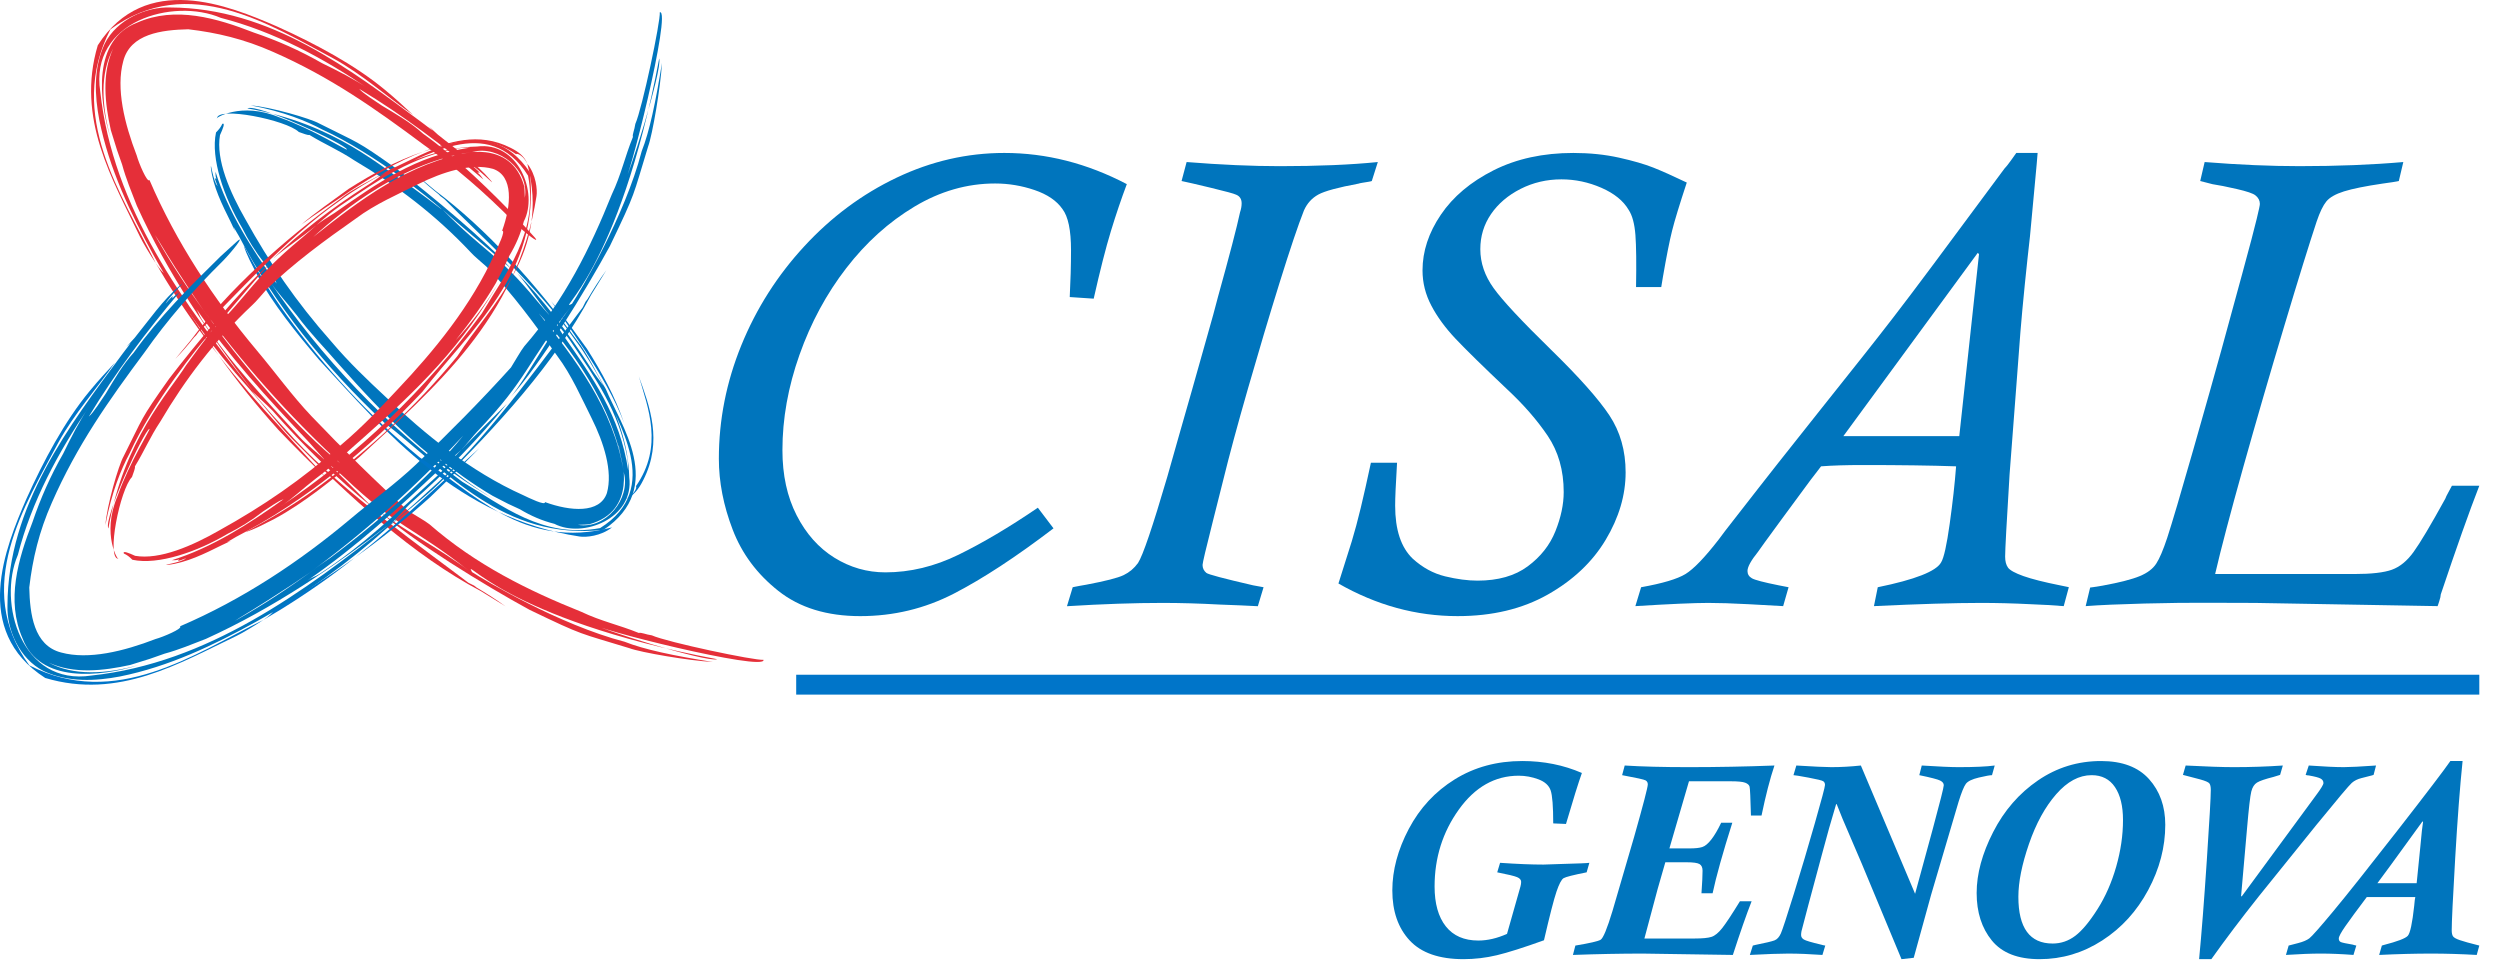 <?xml version="1.0" encoding="UTF-8" standalone="no"?><!DOCTYPE svg PUBLIC "-//W3C//DTD SVG 1.1//EN" "http://www.w3.org/Graphics/SVG/1.1/DTD/svg11.dtd"><svg width="100%" height="100%" viewBox="0 0 464 179" version="1.1" xmlns="http://www.w3.org/2000/svg" xmlns:xlink="http://www.w3.org/1999/xlink" xml:space="preserve" xmlns:serif="http://www.serif.com/" style="fill-rule:evenodd;clip-rule:evenodd;stroke-linejoin:round;stroke-miterlimit:2;"><g id="loghi"><path d="M192.625,94.232l2.904,3.831c-6.936,5.293 -13.102,9.331 -18.495,12.115c-5.404,2.781 -11.192,4.176 -17.375,4.176c-6.186,0 -11.251,-1.562 -15.189,-4.675c-3.945,-3.114 -6.772,-6.905 -8.485,-11.379c-1.716,-4.469 -2.566,-8.855 -2.566,-13.155c0,-7.21 1.389,-14.225 4.165,-21.045c2.774,-6.818 6.672,-12.951 11.694,-18.39c5.018,-5.441 10.736,-9.687 17.153,-12.742c6.417,-3.054 13.075,-4.58 19.971,-4.58c7.795,0 15.37,1.927 22.734,5.788c-1.024,2.721 -2.011,5.634 -2.957,8.733c-0.944,3.098 -2.008,7.273 -3.189,12.523l-4.447,-0.298c0.154,-2.998 0.238,-5.898 0.238,-8.703c0,-3.71 -0.532,-6.256 -1.596,-7.637c-1.067,-1.54 -2.797,-2.714 -5.182,-3.524c-2.386,-0.809 -4.828,-1.214 -7.308,-1.214c-5.209,0 -10.2,1.436 -14.978,4.296c-4.771,2.86 -8.994,6.671 -12.66,11.426c-3.671,4.757 -6.561,10.113 -8.673,16.076c-2.111,5.955 -3.165,11.857 -3.165,17.698c0,4.621 0.877,8.65 2.634,12.082c1.752,3.433 4.088,6.056 7.009,7.876c2.921,1.813 6.079,2.72 9.471,2.72c4.578,0 9.107,-1.087 13.584,-3.279c4.48,-2.188 9.385,-5.095 14.708,-8.719" style="fill:#0075bd;fill-rule:nonzero;"/><path d="M255.725,30.075l-1.12,3.523c-0.08,0.04 -0.298,0.09 -0.65,0.147c-0.354,0.063 -0.722,0.121 -1.097,0.178c-0.374,0.059 -0.599,0.11 -0.676,0.15c-3.827,0.709 -6.327,1.389 -7.511,2.041c-1.177,0.652 -2.071,1.626 -2.653,2.931c-1.064,2.679 -2.57,7.15 -4.52,13.399c-1.947,6.257 -3.901,12.808 -5.869,19.65c-1.967,6.842 -3.499,12.513 -4.6,17.016c-0.04,0.194 -0.689,2.778 -1.95,7.745c-1.259,4.973 -1.884,7.639 -1.884,7.993c0,0.596 0.231,1.088 0.706,1.48c0.311,0.277 3.202,1.043 8.672,2.308l1.944,0.355l-1.061,3.522c-1.887,-0.103 -4.226,-0.204 -7.023,-0.304c-3.851,-0.207 -7.394,-0.308 -10.619,-0.308c-5.236,0 -11.161,0.201 -17.786,0.612l1.068,-3.522c0.036,0 0.177,-0.03 0.411,-0.087c0.234,-0.058 0.552,-0.121 0.944,-0.182c0.391,-0.056 0.789,-0.123 1.187,-0.207c3.544,-0.669 5.852,-1.257 6.916,-1.776c1.061,-0.509 1.947,-1.258 2.663,-2.245c0.9,-1.378 2.71,-6.708 5.427,-15.98c0.117,-0.467 0.836,-2.997 2.148,-7.574c1.321,-4.574 2.135,-7.434 2.453,-8.582c0.822,-2.961 1.722,-6.119 2.679,-9.495c0.967,-3.372 1.687,-5.989 2.155,-7.843c2.128,-7.654 3.486,-12.86 4.075,-15.624c0.197,-0.589 0.295,-1.144 0.295,-1.656c0,-0.786 -0.339,-1.318 -1.004,-1.596c-0.392,-0.198 -1.938,-0.622 -4.631,-1.271c-2.7,-0.652 -4.54,-1.077 -5.514,-1.275l0.937,-3.523c6.374,0.509 12.135,0.766 17.291,0.766c7.086,0 13.155,-0.257 18.197,-0.766" style="fill:#0075bd;fill-rule:nonzero;"/><path d="M254.441,85.881l4.852,0c-0.118,2.048 -0.211,3.717 -0.269,4.998c-0.057,1.278 -0.083,2.275 -0.083,2.981c0,4.46 1.08,7.736 3.255,9.824c1.82,1.656 3.821,2.75 6.016,3.285c2.191,0.529 4.199,0.797 6.012,0.797c3.831,0 6.943,-0.887 9.335,-2.663c2.389,-1.774 4.098,-3.942 5.122,-6.505c1.031,-2.566 1.542,-4.988 1.542,-7.277c0,-4.025 -0.993,-7.501 -2.97,-10.438c-1.992,-2.941 -4.491,-5.806 -7.508,-8.612c-4.491,-4.253 -7.693,-7.391 -9.606,-9.415c-1.911,-2.031 -3.409,-4.079 -4.49,-6.15c-1.087,-2.061 -1.629,-4.239 -1.629,-6.524c0,-3.543 1.137,-6.989 3.405,-10.335c2.266,-3.349 5.531,-6.092 9.787,-8.24c4.266,-2.145 9.191,-3.219 14.794,-3.219c3.036,0 5.866,0.291 8.489,0.873c2.62,0.586 4.741,1.201 6.36,1.844c1.619,0.642 3.687,1.569 6.21,2.777c-1.339,4.064 -2.249,7.043 -2.724,8.936c-0.475,1.89 -1.044,4.764 -1.712,8.632l-0.302,1.833l-4.677,0c0.077,-4.379 0.04,-7.597 -0.117,-9.672c-0.16,-2.068 -0.575,-3.617 -1.245,-4.64c-0.987,-1.696 -2.676,-3.066 -5.062,-4.112c-2.392,-1.044 -4.868,-1.57 -7.434,-1.57c-2.723,0 -5.253,0.596 -7.585,1.777c-2.326,1.184 -4.156,2.744 -5.477,4.674c-1.321,1.937 -1.984,4.105 -1.984,6.507c0,2.527 0.82,4.936 2.463,7.221c1.635,2.288 5.185,6.092 10.639,11.419c5.212,5.089 8.829,9.153 10.847,12.191c2.017,3.038 3.021,6.568 3.021,10.593c0,4.219 -1.231,8.391 -3.697,12.513c-2.466,4.122 -6.056,7.514 -10.766,10.177c-4.714,2.661 -10.289,3.993 -16.719,3.993c-7.692,0 -15.066,-2.022 -22.119,-6.053c1.101,-3.437 1.93,-6.056 2.486,-7.873c0.549,-1.81 1.098,-3.86 1.652,-6.15c0.549,-2.288 1.182,-5.084 1.888,-8.397" style="fill:#0075bd;fill-rule:nonzero;"/><path d="M342.126,80.95l21.516,0l3.663,-33.785l-0.234,-0.235l-24.946,34.02Zm41.849,28.041l-0.947,3.506c-2.051,-0.164 -4.095,-0.277 -6.143,-0.355c-3.236,-0.164 -6.307,-0.241 -9.224,-0.241c-4.889,0 -11.506,0.198 -19.857,0.596l0.71,-3.506c6.931,-1.419 10.853,-2.958 11.759,-4.617c0.512,-0.833 1.044,-3.216 1.593,-7.163c0.552,-3.952 0.95,-7.505 1.185,-10.66c-4.651,-0.161 -10.419,-0.241 -17.315,-0.241c-3.075,0 -5.657,0.08 -7.745,0.241c-0.471,0.632 -0.823,1.081 -1.041,1.358c-0.214,0.277 -0.518,0.673 -0.913,1.185c-0.826,1.104 -2.633,3.559 -5.41,7.34c-2.777,3.794 -4.226,5.785 -4.343,5.989c-1.302,1.616 -1.95,2.8 -1.95,3.553c0,0.589 0.277,1.04 0.829,1.359c0.553,0.314 2.205,0.746 4.966,1.301c1.184,0.241 1.789,0.355 1.83,0.355l-1.004,3.506c-1.262,-0.083 -3.39,-0.204 -6.388,-0.355c-3.074,-0.164 -5.573,-0.241 -7.501,-0.241c-2.602,0 -7.116,0.198 -13.54,0.596l1.065,-3.506c3.981,-0.71 6.727,-1.529 8.247,-2.456c1.516,-0.93 3.576,-3.071 6.176,-6.428c0.471,-0.672 1.508,-2.02 3.105,-4.054c1.592,-2.031 3.034,-3.874 4.313,-5.534c1.278,-1.656 2.468,-3.172 3.576,-4.557l7.862,-9.916c3.701,-4.645 6.414,-8.057 8.127,-10.222c1.717,-2.165 3.507,-4.453 5.377,-6.876c1.873,-2.422 4.416,-5.788 7.628,-10.101c3.209,-4.305 7.559,-10.164 13.035,-17.568c0.275,-0.27 0.666,-0.766 1.178,-1.475c0.515,-0.709 0.849,-1.181 1.007,-1.416l3.962,0c-0.041,0.633 -0.225,2.727 -0.563,6.288c-0.335,3.562 -0.622,6.624 -0.856,9.183c-0.278,2.403 -0.592,5.354 -0.951,8.86c-0.351,3.5 -0.628,6.484 -0.826,8.946c-0.194,2.459 -0.442,5.698 -0.736,9.717c-0.298,4.011 -0.72,9.561 -1.272,16.644c-0.548,8.927 -0.826,14.016 -0.826,15.28c0,0.867 0.178,1.546 0.533,2.044c0.35,0.489 1.311,1.018 2.867,1.573c1.558,0.548 3.81,1.121 6.768,1.713c1.181,0.241 1.733,0.355 1.653,0.355" style="fill:#0075bd;fill-rule:nonzero;"/><path d="M408.361,33.598l0.82,-3.523c6.361,0.508 12.229,0.763 17.612,0.763c7.006,0 13.426,-0.255 19.261,-0.763l-0.833,3.523c-0.511,0.12 -1.515,0.277 -3.014,0.476c-3.196,0.471 -5.577,0.953 -7.157,1.445c-1.572,0.495 -2.663,1.117 -3.279,1.866c-0.612,0.746 -1.211,1.994 -1.8,3.728c-1.375,4.141 -3.388,10.629 -6.032,19.465c-2.653,8.83 -5.173,17.515 -7.568,26.053c-2.392,8.542 -4.145,15.176 -5.242,19.907l25.862,0c3.151,0 5.464,-0.267 6.942,-0.795c1.479,-0.533 2.818,-1.627 4.019,-3.287c1.207,-1.656 3.168,-4.948 5.885,-9.882c0.113,-0.315 0.304,-0.697 0.555,-1.148c0.261,-0.456 0.491,-0.88 0.683,-1.271l5.085,0c-1.854,4.757 -4.236,11.478 -7.156,20.177c0,0.268 -0.094,0.709 -0.295,1.312c-0.191,0.605 -0.294,0.89 -0.294,0.853c-0.117,0 -6.856,-0.124 -20.212,-0.355l-13.601,-0.24c-3.101,0 -6.152,-0.011 -9.153,-0.028c-3.005,-0.022 -6.813,0.028 -11.419,0.141c-4.607,0.121 -8.244,0.278 -10.928,0.482l0.83,-3.45c0.12,0 0.887,-0.113 2.302,-0.35c3.189,-0.586 5.497,-1.182 6.916,-1.774c1.418,-0.589 2.432,-1.361 3.044,-2.308c0.616,-0.944 1.295,-2.539 2.041,-4.788c0.9,-2.76 2.51,-8.201 4.828,-16.321c2.316,-8.123 4.066,-14.319 5.243,-18.598c1.178,-4.273 2.466,-8.977 3.854,-14.103c1.399,-5.122 2.289,-8.515 2.683,-10.171c0.392,-1.616 0.589,-2.543 0.589,-2.78c0,-0.629 -0.274,-1.161 -0.826,-1.596c-0.435,-0.358 -1.593,-0.75 -3.473,-1.181c-1.883,-0.432 -3.379,-0.729 -4.48,-0.89" style="fill:#0075bd;fill-rule:nonzero;"/><path d="M28.097,42.424c2.652,4.819 5.564,9.411 8.683,13.771c8.269,12.011 18.98,23.901 26.362,29.784c-9.377,-8.702 -18.311,-18.628 -26.362,-29.784c7.804,10.509 1.626,3.278 -7.482,-11.756c-0.226,-0.337 -0.714,-1.057 -1.201,-2.015m-2.702,-4.246c-0.984,-2.546 -2.009,-4.977 -2.734,-7.649l-0.958,-2.727l-1.133,-3.649c-1.096,-4.977 -1.722,-10.457 0.434,-15.133c-2.453,4.555 -2.19,10.547 -0.436,16.787c-2.298,-7.354 -3.386,-18.458 4.892,-21.606c7.065,-3.119 14.79,-0.833 21.648,1.842c4.334,1.467 8.561,3.325 12.702,5.702c3.012,1.456 5.93,2.944 8.632,4.753c-8.442,-5.713 -17.543,-10.634 -27.45,-13.18c-8.889,-3.808 -24.402,0.639 -22.385,13.682c2.32,21.527 15.439,39.32 28.53,55.846c-8.425,-10.941 -15.995,-22.023 -21.742,-34.668m70.027,3.065c-5.521,-5.586 -10.872,-10.212 -16.796,-14.382c-8.971,-6.682 -17.314,-12.581 -27.983,-17.251c-5.319,-2.358 -10.376,-3.556 -15.699,-4.179c-4.921,0.119 -10.759,0.821 -12.068,5.918c-1.385,5.073 0.23,11.614 2.507,17.526c0.357,1.337 1.958,5.148 2.36,4.535c4.963,11.576 11.949,22.125 19.906,31.609c3.36,3.98 6.552,8.42 10.156,12.216c5.889,6.158 11.796,12.019 17.974,17.6c0.98,0.631 3.181,1.858 3.926,2.467c8.638,7.527 18.284,12.274 28.156,16.235c3.793,1.801 7.006,2.431 10.702,3.938c0.434,-0.151 1.295,0.291 2.422,0.444c2.83,1.27 19.139,4.714 20.719,4.538c0.596,2.301 -32.574,-5.977 -31.837,-6.759c0.558,0.777 21.167,7.297 23.257,6.655c-39.883,-7.535 -47.285,-19.465 -45.518,-16.184c2.235,1.479 16.198,9.787 28.325,12.938c3.59,1.43 9.04,2.583 16.38,3.753c-4.411,-0.221 -13.479,-1.793 -15.501,-2.561c-9.538,-2.935 -8.224,-2.164 -18.516,-7.116c-8.209,-4.462 -21.996,-12.932 -27.965,-18.379c3.198,2.722 11.884,7.376 16.663,11.104c-10.391,-8.215 -13.037,-7.745 -23.147,-17.371c-0.941,-0.889 -2.162,-1.79 -3.332,-2.906c-1.028,-1.153 -1.994,-2.241 -3.215,-3.609c-7.816,-8.286 -14.62,-15.683 -21.042,-24.941c0.583,0.771 0.691,1.448 1.237,2.273c5.343,8.147 11.162,14.079 18.037,21.662c1.312,1.473 3.538,3.122 4.983,4.615c3.048,2.918 5.703,5.606 8.513,8.416c-6.201,-4.946 -12.861,-11.441 -18.445,-17.83c-1.229,-1.258 -2.844,-2.683 -3.847,-3.637c2.473,3.065 5.19,5.923 7.847,8.864c9.484,10.181 24.408,20.654 32.348,26.708c0.269,0.133 0.536,0.269 1.068,0.535l0.468,0.36c1.679,0.994 3.651,2.232 5.365,3.49l-4.587,-2.83c-12.475,-6.575 -24.543,-17.589 -35.124,-28.356c-2.356,-2.4 -5.764,-6.824 -7.982,-9.343c-6.618,-7.346 -12.737,-15.756 -17.57,-24.522c-4.354,-7.885 -8.305,-16.132 -10.138,-25.225c-0.847,-4.487 -1.153,-9.508 0.997,-14.145c2.295,-4.575 7.799,-6.88 12.161,-6.733c18.53,0.06 33.36,11.436 46.824,21.425l1.898,1.441l-0.7,-0.773l1.663,1.512c3.413,2.771 7.017,5.21 9.824,8.51c1.119,1.38 -2.232,-2.164 -3.478,-2.756c0.759,0.595 1.43,1.306 1.43,1.306c0,0 -0.223,-0.022 -0.448,-0.048c0.587,0.459 0.805,0.881 1.128,1.315c-7.249,-6.131 -14.875,-11.89 -23.065,-16.836c0.742,0.906 3.156,2.374 4.255,3.141c2.711,1.623 5.45,3.215 7.597,5.182c6.576,4.693 12.474,10.626 17.907,16.155l2.856,3.142c1.104,1.359 -1.822,-0.847 -3.856,-2.856" style="fill:#e52f39;fill-rule:nonzero;"/><path d="M61.916,10.87c5.275,2.915 9.906,7.045 14.756,10.467c-1.674,-1.555 -3.155,-2.954 -5.246,-4.677c-5.64,-4.671 -12.977,-8.574 -20.031,-11.756c-8.946,-3.884 -24.43,-10.243 -33.243,3.49c-4.077,13.637 2.742,24.898 7.81,35.504c0.518,1.068 1.858,3.323 2.949,4.954c-6.314,-12.827 -16.657,-27.41 -8.416,-43.404c14.529,-10.638 29.781,-0.748 41.421,5.422" style="fill:#e52f39;fill-rule:nonzero;"/><path d="M51.695,79.812c3.02,3.164 6.102,6.218 9.104,9.139c-2.546,-2.842 -6.067,-6.584 -8.835,-9.701c-3.977,-4.289 -7.835,-8.705 -11.385,-13.288c3.357,4.737 7.036,9.32 11.116,13.85" style="fill:#e52f39;fill-rule:nonzero;"/><path d="M28.91,48.851l1.867,3.122c2.932,4.759 6.193,9.479 9.801,13.988c-3.62,-4.926 -6.81,-10.085 -9.96,-15.345c-0.249,0.172 -0.949,-0.615 -1.708,-1.765" style="fill:#e52f39;fill-rule:nonzero;"/><path d="M42.426,115.887c4.818,-2.651 9.414,-5.565 13.771,-8.685c12.01,-8.269 23.9,-18.98 29.786,-26.362c-8.708,9.376 -18.634,18.314 -29.786,26.362c10.509,-7.804 3.28,-1.626 -11.757,7.485c-0.337,0.223 -1.054,0.713 -2.014,1.2m-4.244,2.703c-2.549,0.983 -4.98,2.009 -7.648,2.734l-2.731,0.96l-3.646,1.133c-4.98,1.091 -10.459,1.72 -15.136,-0.442c4.552,2.459 10.55,2.195 16.788,0.442c-7.354,2.3 -18.459,3.382 -21.606,-4.895c-3.119,-7.065 -0.836,-14.79 1.838,-21.649c1.468,-4.334 3.326,-8.56 5.702,-12.705c1.457,-3.008 2.944,-5.928 4.751,-8.632c-5.711,8.446 -10.631,17.547 -13.178,27.454c-3.802,8.889 0.64,24.399 13.686,22.387c21.529,-2.32 39.319,-15.441 55.843,-28.529c-10.94,8.422 -22.02,15.991 -34.663,21.742m3.06,-70.033c-5.587,5.524 -10.212,10.872 -14.382,16.796c-6.68,8.971 -12.581,17.314 -17.252,27.982c-2.354,5.321 -3.556,10.38 -4.176,15.7c0.119,4.923 0.822,10.759 5.921,12.071c5.071,1.387 11.615,-0.227 17.524,-2.507c1.337,-0.355 5.147,-1.958 4.535,-2.358c11.575,-4.965 22.121,-11.948 31.609,-19.909c3.98,-3.356 8.419,-6.551 12.218,-10.152c6.158,-5.893 12.016,-11.799 17.597,-17.978c0.632,-0.979 1.859,-3.183 2.467,-3.925c7.527,-8.638 12.272,-18.286 16.235,-28.156c1.799,-3.797 2.428,-7.008 3.935,-10.706c-0.15,-0.432 0.295,-1.294 0.445,-2.422c1.272,-2.83 4.714,-19.138 4.538,-20.721c2.3,-0.592 -5.974,32.577 -6.756,31.841c0.776,-0.558 7.291,-21.167 6.651,-23.258c-7.532,39.884 -19.461,47.288 -16.181,45.52c1.479,-2.235 9.787,-16.2 12.935,-28.325c1.43,-3.592 2.583,-9.042 3.756,-16.382c-0.227,4.41 -1.796,13.482 -2.563,15.501c-2.933,9.538 -2.162,8.224 -7.114,18.519c-4.462,8.206 -12.932,21.996 -18.379,27.968c2.722,-3.202 7.376,-11.886 11.101,-16.668c-8.212,10.39 -7.742,13.039 -17.367,23.149c-0.89,0.943 -1.788,2.162 -2.907,3.335c-1.156,1.028 -2.241,1.994 -3.609,3.212c-8.286,7.815 -15.682,14.62 -24.943,21.042c0.774,-0.583 1.453,-0.692 2.278,-1.237c8.147,-5.343 14.076,-11.163 21.659,-18.038c1.476,-1.311 3.122,-3.538 4.615,-4.979c2.918,-3.055 5.607,-5.706 8.419,-8.513c-4.946,6.199 -11.441,12.861 -17.83,18.442c-1.263,1.229 -2.685,2.843 -3.637,3.846c3.063,-2.472 5.921,-5.189 8.861,-7.846c10.184,-9.482 20.654,-24.408 26.708,-32.351c0.133,-0.267 0.266,-0.536 0.535,-1.068l0.36,-0.467c0.995,-1.678 2.232,-3.649 3.49,-5.363l-2.83,4.584c-6.572,12.478 -17.589,24.546 -28.356,35.127c-2.4,2.356 -6.824,5.764 -9.343,7.982c-7.345,6.62 -15.759,12.736 -24.521,17.569c-7.886,4.355 -16.133,8.309 -25.226,10.142c-4.487,0.844 -9.507,1.152 -14.144,-1c-4.575,-2.298 -6.884,-7.799 -6.734,-12.161c0.054,-18.529 11.433,-33.36 21.422,-46.824l1.442,-1.898l-0.777,0.696l1.516,-1.662c2.768,-3.414 5.21,-7.017 8.507,-9.822c1.38,-1.121 -2.161,2.231 -2.754,3.477c0.596,-0.76 1.304,-1.431 1.304,-1.431c0,0 -0.023,0.224 -0.046,0.447c0.456,-0.586 0.879,-0.804 1.312,-1.127c-6.127,7.249 -11.886,14.878 -16.833,23.065c0.907,-0.742 2.374,-3.156 3.142,-4.252c1.623,-2.714 3.215,-5.453 5.181,-7.601c4.694,-6.575 10.623,-12.472 16.156,-17.903l3.141,-2.859c1.36,-1.104 -0.847,1.822 -2.855,3.856" style="fill:#0075bd;fill-rule:nonzero;"/><path d="M10.868,82.064c2.915,-5.274 7.045,-9.906 10.467,-14.756c-1.555,1.674 -2.954,3.155 -4.677,5.246c-4.674,5.64 -8.578,12.98 -11.756,20.031c-3.884,8.949 -10.241,24.433 3.493,33.246c13.634,4.079 24.9,-2.743 35.504,-7.807c1.068,-0.519 3.323,-1.861 4.954,-2.949c-12.824,6.314 -27.413,16.657 -43.402,8.413c-10.642,-14.527 -0.753,-29.781 5.417,-41.424" style="fill:#0075c9;fill-rule:nonzero;"/><path d="M79.814,92.291c3.16,-3.022 6.217,-6.103 9.138,-9.107c-2.842,2.548 -6.584,6.067 -9.7,8.835c-4.289,3.977 -8.705,7.838 -13.286,11.387c4.734,-3.359 9.32,-7.036 13.847,-11.115" style="fill:#0075c9;fill-rule:nonzero;"/><path d="M48.854,115.075l3.122,-1.867c4.756,-2.935 9.478,-6.196 13.991,-9.802c-4.932,3.618 -10.088,6.808 -15.348,9.961c0.172,0.246 -0.618,0.945 -1.765,1.708" style="fill:#0075c9;fill-rule:nonzero;"/><path d="M107.275,97.409c5.158,0.898 9.807,-4.85 8.512,-9.677c-1.79,-12.764 -10.529,-23.795 -15.779,-29.571c6.609,8.388 13.887,17.605 15.779,29.571c-0.895,-5.614 -1.371,-6.316 -0.714,-3.86c0.349,1.314 3.292,10.945 -5.711,13.435c-0.354,0.04 -1.13,0.077 -2.087,0.102m-4.383,-0.187c-2.32,-0.585 -4.376,-1.49 -6.39,-2.696l-2.219,-1.029l-2.852,-1.473c-3.76,-2.21 -7.232,-4.761 -10.609,-7.45c3.209,2.915 6.773,5.736 11.58,8.456c-12.478,-6.937 -21.016,-15.841 -29.54,-25.447c-2.544,-2.958 -5.326,-5.768 -7.728,-9.009c-1.728,-2.243 -3.669,-4.263 -5.184,-6.538c9.648,14.326 21.75,27.006 35.872,37.394c7.379,4.351 14.889,10.585 25.557,8.585c11.831,-7.387 3.091,-19.633 0.332,-26.702c2.646,5.284 4.923,10.896 5.073,17.227c1.006,7.669 -8.637,11.428 -13.892,8.682m-62.061,-72.151c-0.807,4.58 1.875,10.677 4.716,15.628c4.482,8.082 9.36,15.261 16.003,22.765c3.221,3.801 6.558,6.974 10.113,10.286c7.049,6.668 15.499,13.705 25.45,18.158c1.046,0.499 4.156,2.02 4.032,1.28c4.716,1.717 10.189,2.162 11.495,-1.674c1.139,-4.056 -0.597,-9.399 -2.822,-13.867c-1.912,-3.812 -3.742,-8.05 -6.379,-11.565c-4.085,-5.822 -8.277,-11.544 -13.158,-16.596c-0.728,-0.659 -2.36,-2.011 -2.89,-2.631c-6.612,-7.04 -13.844,-12.496 -21.609,-17.074c-2.954,-1.963 -5.481,-2.979 -8.348,-4.738c-0.377,0.079 -1.085,-0.25 -1.974,-0.547c-2.269,-2.219 -15.21,-4.842 -15.184,-2.505c-0.527,0.049 4.413,-3.234 11.608,-0.192c6.573,2.339 12.604,6.295 12.505,5.934c-0.272,-0.982 -16.757,-8.639 -18.482,-7.614c16.383,2.793 25.246,11.258 30.281,14.422c5.11,3.694 6.354,4.852 5.526,4.062c-1.66,-1.515 -12.294,-10.193 -21.892,-14.561c-2.847,-1.541 -7.238,-3.351 -13.289,-4.482c3.632,0.267 11.096,2.446 12.717,3.358c7.515,3.807 6.589,2.897 14.45,8.475c6.266,4.79 16.717,13.507 21.255,18.586c-2.609,-2.422 -8.986,-7.6 -12.782,-11.056c7.824,7.968 10.045,7.921 17.552,16.989c0.694,0.847 1.533,1.796 2.459,2.812c0.816,1.026 1.45,2.091 2.292,3.406c5.49,7.881 10.606,15.053 12.113,25.155c-0.031,-0.9 -0.028,-1.419 -0.156,-2.303c-1.575,-8.64 -5.782,-14.587 -10.62,-21.77c-0.938,-1.394 -2.459,-3.167 -3.629,-4.488c-2.303,-2.727 -4.008,-5.459 -6.176,-8.01c4.678,4.758 9.471,11.053 13.38,17.167c0.779,1.294 1.912,2.756 2.62,3.721c-1.603,-3 -3.328,-5.918 -5.351,-8.626c-6.779,-9.778 -18.246,-19.922 -24.115,-25.967c-0.204,-0.148 -0.38,-0.329 -0.8,-0.607l-0.345,-0.354c-1.284,-1.026 -2.782,-2.292 -4.057,-3.541l3.488,2.901c9.487,7.107 18.6,17.254 26.206,27.707c1.853,2.207 3.895,6.59 5.391,9.068c2.668,6.476 11.291,18.297 -0.405,26.15c-18.6,2.082 -29.249,-11.099 -40.719,-19.906c-10.813,-10.193 -20.309,-21.788 -26.952,-34.594l-1.011,-1.729l0.289,0.822l-0.796,-1.703c-1.62,-3.252 -3.298,-6.617 -3.691,-10.073c-0.063,-1.436 0.391,2.473 1.235,3.388c-0.303,-0.745 -0.547,-1.499 -0.507,-1.504l0.283,0.218c-0.184,-0.561 -0.133,-0.944 -0.15,-1.374c2.277,7.317 6.646,14.223 11.328,20.748c-0.28,-0.944 -1.682,-2.867 -2.288,-3.821c-1.655,-2.106 -3.037,-4.361 -4.108,-6.519c-3.337,-5.593 -5.881,-12.924 -4.839,-17.708c0.561,-0.562 0.918,-1.025 1.165,-1.601c0.589,-0.249 0.104,0.932 -0.428,2.094" style="fill:#0075bd;fill-rule:nonzero;"/><path d="M53.222,58.535c-3.003,-4.107 -5.629,-8.584 -8.003,-13.003c0.586,1.875 1.44,3.357 2.459,5.405c2.935,5.439 7.34,10.886 11.535,15.829c12.465,13.507 25.824,29.377 48.368,32.813c1.162,0.176 3.926,-0.051 6.008,-1.696c-16.481,4.342 -25.883,-6.598 -35.701,-12.997c-9.417,-7.731 -17.601,-16.609 -24.666,-26.351" style="fill:#0075c9;fill-rule:nonzero;"/><path d="M108.923,64.71c-2.232,-3.012 -4.326,-6.113 -6.637,-8.802c1.937,2.572 4.317,6.306 6.343,9.232c2.725,4.218 5.351,8.544 7.198,13.368c-1.66,-4.898 -4.102,-9.371 -6.904,-13.799" style="fill:#0075c9;fill-rule:nonzero;"/><path d="M115.92,92.719c1.693,-0.649 2.657,-2.004 3.463,-3.606c3.704,-7.241 1.151,-13.801 -0.82,-19.275c1.693,5.838 4.631,12.971 -0.542,20.408c0.278,0.211 -0.281,1.593 -2.101,2.473" style="fill:#0075c9;fill-rule:nonzero;"/><path d="M97.408,36.706c0.887,-5.156 -4.855,-9.805 -9.683,-8.51c-12.767,1.79 -23.798,10.527 -29.571,15.776c8.385,-6.609 17.606,-13.884 29.571,-15.776c-5.614,0.895 -6.317,1.371 -3.863,0.714c1.32,-0.351 10.945,-3.289 13.442,5.708c0.039,0.354 0.073,1.13 0.104,2.088m-0.187,4.382c-0.584,2.32 -1.487,4.38 -2.694,6.393l-1.028,2.219l-1.473,2.853c-2.207,3.761 -4.762,7.232 -7.451,10.608c2.916,-3.209 5.737,-6.772 8.457,-11.58c-6.938,12.479 -15.842,21.017 -25.448,29.54c-2.957,2.544 -5.767,5.326 -9.005,7.729c-2.244,1.727 -4.264,3.668 -6.538,5.183c14.325,-9.645 26.999,-21.75 37.39,-35.875c4.351,-7.376 10.592,-14.891 8.578,-25.557c-7.388,-11.825 -19.638,-3.09 -26.705,-0.329c5.283,-2.646 10.897,-4.926 17.226,-5.077c7.669,-1.002 11.431,8.635 8.691,13.893m-72.152,62.07c4.584,0.799 10.68,-1.881 15.635,-4.72c8.082,-4.481 15.26,-9.359 22.762,-16.005c3.801,-3.218 6.974,-6.561 10.288,-10.114c6.666,-7.048 13.705,-15.498 18.155,-25.449c0.499,-1.046 2.02,-4.159 1.278,-4.031c1.72,-4.717 2.156,-10.188 -1.679,-11.496c-4.057,-1.142 -9.403,0.594 -13.867,2.819c-3.816,1.912 -8.054,3.742 -11.566,6.382c-5.825,4.082 -11.544,8.274 -16.595,13.161c-0.66,0.726 -2.011,2.357 -2.629,2.89c-7.04,6.612 -12.496,13.846 -17.071,21.611c-1.963,2.958 -2.98,5.481 -4.736,8.349c0.076,0.377 -0.252,1.088 -0.547,1.977c-2.218,2.266 -4.844,15.209 -2.504,15.184c0.048,0.527 -3.235,-4.413 -0.195,-11.612c2.339,-6.569 6.294,-12.603 5.934,-12.503c-0.983,0.27 -8.637,16.757 -7.615,18.483c2.794,-16.382 11.258,-25.249 14.419,-30.286c3.697,-5.108 4.853,-6.352 4.063,-5.528c-1.516,1.664 -10.19,12.298 -14.558,21.896c-1.541,2.85 -3.348,7.238 -4.479,13.292c0.263,-3.635 2.445,-11.096 3.357,-12.716c3.805,-7.518 2.895,-6.59 8.473,-14.45c4.787,-6.27 13.501,-16.726 18.58,-21.264c-2.421,2.613 -7.6,8.991 -11.053,12.787c7.966,-7.829 7.918,-10.05 16.983,-17.554c0.85,-0.698 1.798,-1.535 2.816,-2.462c1.022,-0.816 2.087,-1.453 3.402,-2.292c7.881,-5.492 15.059,-10.609 25.155,-12.115c-0.898,0.031 -1.416,0.028 -2.3,0.158c-8.64,1.572 -14.589,5.782 -21.773,10.617c-1.391,0.94 -3.167,2.462 -4.484,3.632c-2.728,2.303 -5.462,4.009 -8.015,6.178c4.763,-4.682 11.057,-9.472 17.167,-13.384c1.295,-0.78 2.76,-1.912 3.723,-2.621c-2.997,1.603 -5.915,3.332 -8.626,5.351c-9.779,6.782 -19.921,18.252 -25.963,24.124c-0.147,0.204 -0.329,0.377 -0.606,0.796l-0.354,0.349c-1.026,1.283 -2.292,2.779 -3.538,4.059l2.898,-3.49c7.104,-9.49 17.249,-18.605 27.705,-26.212c2.206,-1.855 6.586,-3.898 9.065,-5.393c6.475,-2.672 18.299,-11.287 26.152,0.405c2.099,18.602 -11.093,29.254 -19.898,40.719c-10.195,10.812 -21.781,20.314 -34.591,26.957l-1.731,1.008l0.822,-0.292l-1.703,0.802c-3.252,1.617 -6.618,3.292 -10.071,3.689c-1.436,0.061 2.47,-0.392 3.385,-1.239c-0.745,0.303 -1.498,0.55 -1.504,0.51l0.215,-0.28c-0.56,0.182 -0.943,0.131 -1.37,0.147c7.314,-2.277 14.223,-6.645 20.75,-11.329c-0.946,0.284 -2.87,1.684 -3.825,2.289c-2.105,1.655 -4.359,3.04 -6.518,4.109c-5.592,3.337 -12.921,5.881 -17.713,4.843c-0.559,-0.56 -1.023,-0.915 -1.595,-1.164c-0.247,-0.586 0.929,-0.102 2.09,0.428" style="fill:#e52f39;fill-rule:nonzero;"/><path d="M58.536,90.763c-4.105,3.003 -8.581,5.629 -13,8c1.873,-0.586 3.357,-1.437 5.405,-2.456c5.436,-2.935 10.887,-7.343 15.827,-11.538c13.504,-12.465 29.382,-25.821 32.807,-48.37c0.178,-1.161 -0.054,-3.927 -1.703,-6.006c4.36,16.478 -6.586,25.884 -12.982,35.702c-7.737,9.413 -16.612,17.601 -26.354,24.668" style="fill:#e52f39;fill-rule:nonzero;"/><path d="M64.703,35.059c-3.011,2.229 -6.113,4.326 -8.805,6.635c2.576,-1.938 6.306,-4.318 9.236,-6.34c4.215,-2.726 8.54,-5.355 13.365,-7.201c-4.898,1.66 -9.368,4.101 -13.796,6.906" style="fill:#e52f39;fill-rule:nonzero;"/><path d="M97.873,30.392c-0.552,-1.434 -1.691,-2.243 -3.051,-2.932c-6.13,-3.138 -11.685,-0.974 -16.323,0.695c4.943,-1.434 10.986,-3.924 17.28,0.462c0.182,-0.236 1.346,0.234 2.094,1.775" style="fill:#e52f39;fill-rule:nonzero;"/><rect x="147.774" y="125.231" width="312.386" height="3.689" style="fill:#0075c9;"/><path d="M294.986,160.138l-0.505,1.766c-2.455,0.488 -3.88,0.849 -4.274,1.084c-0.396,0.236 -0.837,1.072 -1.325,2.509c-0.488,1.438 -1.26,4.444 -2.32,9.017c-3.783,1.362 -6.696,2.286 -8.739,2.774c-2.043,0.488 -4.108,0.732 -6.191,0.732c-4.507,0 -7.836,-1.155 -9.989,-3.468c-2.152,-2.312 -3.227,-5.41 -3.227,-9.295c0,-3.748 1.021,-7.557 3.063,-11.425c2.043,-3.866 4.889,-6.93 8.538,-9.192c3.649,-2.262 7.819,-3.393 12.51,-3.393c3.984,0 7.675,0.741 11.072,2.219c-0.639,1.783 -1.623,4.936 -2.951,9.459l-2.371,-0.101c0,-3.161 -0.16,-5.204 -0.479,-6.129c-0.32,-0.924 -1.077,-1.61 -2.27,-2.055c-1.194,-0.445 -2.413,-0.669 -3.657,-0.669c-4.406,0 -8.109,2.093 -11.11,6.28c-3.002,4.187 -4.502,8.946 -4.502,14.276c0,3.177 0.694,5.645 2.081,7.402c1.387,1.757 3.4,2.635 6.041,2.635c1.698,0 3.471,-0.411 5.321,-1.236l2.497,-8.801c0.084,-0.303 0.126,-0.589 0.126,-0.858c0,-0.37 -0.248,-0.66 -0.744,-0.871c-0.496,-0.209 -1.728,-0.508 -3.695,-0.894l0.53,-1.766c3.161,0.219 5.842,0.328 8.046,0.328c0.252,0 1.252,-0.033 3.001,-0.101l3.934,-0.126c0.874,-0.034 1.403,-0.068 1.589,-0.101" style="fill:#0075bd;fill-rule:nonzero;"/><path d="M329.337,142.08c-0.824,2.455 -1.623,5.549 -2.396,9.281l-1.966,0c-0.085,-3.261 -0.169,-5.048 -0.253,-5.359c-0.084,-0.311 -0.358,-0.555 -0.82,-0.732c-0.463,-0.176 -1.358,-0.264 -2.685,-0.264l-7.743,0l-3.632,12.459l3.782,0c1.01,0 1.779,-0.084 2.309,-0.252c0.529,-0.168 1.091,-0.635 1.688,-1.401c0.597,-0.763 1.207,-1.802 1.829,-3.114l2.068,0c-1.782,5.633 -3,9.996 -3.656,13.09l-2.068,0c0.133,-1.883 0.2,-3.278 0.2,-4.187c0,-0.587 -0.183,-0.996 -0.553,-1.223c-0.371,-0.227 -1.187,-0.341 -2.447,-0.341l-3.909,0l-1.413,4.918l-2.471,9.232l9.357,0c1.428,0 2.458,-0.101 3.089,-0.302c0.63,-0.203 1.294,-0.744 1.993,-1.627c0.697,-0.883 1.794,-2.543 3.291,-4.982l2.169,0c-0.976,2.489 -2.135,5.81 -3.481,9.962l-16.721,-0.252c-4.053,0 -8.373,0.084 -12.964,0.252l0.454,-1.74c2.639,-0.438 4.2,-0.795 4.678,-1.072c0.48,-0.278 1.214,-2.055 2.207,-5.334l4.036,-13.821c1.68,-5.935 2.522,-9.164 2.522,-9.685c0,-0.336 -0.135,-0.584 -0.404,-0.744c-0.268,-0.16 -1.724,-0.483 -4.363,-0.971l0.48,-1.791c3.193,0.201 7.154,0.303 11.878,0.303c5.279,0 10.584,-0.102 15.916,-0.303" style="fill:#0075bd;fill-rule:nonzero;"/><path d="M370.22,142.08l-0.504,1.791c-0.37,0 -1.182,0.146 -2.434,0.441c-1.252,0.294 -2.06,0.686 -2.421,1.172c-0.362,0.489 -0.812,1.598 -1.349,3.33l-5.095,17.251l-3.228,11.703c-1.43,0.152 -2.187,0.236 -2.271,0.252l-4.993,-12.004c-1.732,-4.204 -3.195,-7.672 -4.389,-10.405c-1.194,-2.732 -2.077,-4.855 -2.648,-6.368l-0.101,0c-0.857,2.825 -1.74,5.952 -2.648,9.382l-2.547,9.483c-0.773,2.876 -1.185,4.449 -1.236,4.716c-0.05,0.27 -0.075,0.505 -0.075,0.707c0,0.354 0.171,0.635 0.516,0.845c0.345,0.21 1.408,0.526 3.191,0.946c0.033,0 0.16,0.033 0.378,0.101c0.236,0.05 0.37,0.075 0.404,0.075l-0.53,1.74c-2.337,-0.168 -4.456,-0.252 -6.356,-0.252c-1.563,0 -3.935,0.084 -7.112,0.252l0.554,-1.74c0.051,-0.016 0.219,-0.059 0.505,-0.126c1.85,-0.37 3.018,-0.647 3.506,-0.832c0.487,-0.185 0.883,-0.614 1.186,-1.286c0.301,-0.673 1.117,-3.156 2.446,-7.453c1.328,-4.296 2.618,-8.639 3.871,-13.028c1.253,-4.388 1.879,-6.75 1.879,-7.086c0,-0.302 -0.105,-0.53 -0.315,-0.681c-0.21,-0.152 -1.131,-0.379 -2.762,-0.682c-1.631,-0.303 -2.556,-0.453 -2.775,-0.453l0.531,-1.791c3.245,0.201 5.414,0.303 6.507,0.303c1.765,0 3.589,-0.102 5.472,-0.303l10.064,23.809l3.279,-12.031c1.361,-5.044 2.043,-7.751 2.043,-8.121c0,-0.352 -0.228,-0.643 -0.682,-0.87c-0.454,-0.226 -1.74,-0.558 -3.858,-0.996l0.454,-1.791c3.178,0.201 5.456,0.303 6.835,0.303c2.959,0 5.195,-0.102 6.708,-0.303" style="fill:#0075bd;fill-rule:nonzero;"/><path d="M380.965,175.12c1.547,0 2.95,-0.479 4.212,-1.438c1.261,-0.958 2.631,-2.602 4.11,-4.93c1.48,-2.329 2.64,-4.965 3.481,-7.907c0.841,-2.943 1.261,-5.827 1.261,-8.652c0,-2.588 -0.496,-4.623 -1.488,-6.103c-0.992,-1.479 -2.438,-2.219 -4.338,-2.219c-2.32,0 -4.51,1.177 -6.57,3.531c-2.06,2.354 -3.745,5.431 -5.057,9.231c-1.311,3.8 -1.967,7.07 -1.967,9.81c0,5.785 2.119,8.677 6.356,8.677m8.979,-33.872c3.934,0 6.906,1.118 8.916,3.353c2.008,2.238 3.013,5.063 3.013,8.475c0,4.137 -1.055,8.172 -3.165,12.106c-2.11,3.935 -4.956,7.058 -8.538,9.371c-3.581,2.312 -7.457,3.467 -11.627,3.467c-4.018,0 -6.97,-1.151 -8.852,-3.456c-1.883,-2.302 -2.825,-5.246 -2.825,-8.826c0,-3.549 1.022,-7.318 3.065,-11.312c2.042,-3.993 4.816,-7.188 8.322,-9.584c3.506,-2.397 7.402,-3.594 11.691,-3.594" style="fill:#0075bd;fill-rule:nonzero;"/><path d="M440.992,142.08l-0.454,1.74c-0.034,0.018 -0.144,0.051 -0.328,0.102c-0.555,0.15 -1.195,0.314 -1.917,0.491c-0.723,0.177 -1.324,0.476 -1.803,0.896c-0.479,0.419 -2.661,3.009 -6.545,7.767l-10.72,13.292c-3.261,4.103 -6.196,7.987 -8.801,11.652l-2.271,0c0.454,-4.724 0.93,-10.815 1.426,-18.272c0.495,-7.457 0.744,-11.833 0.744,-13.128c0,-0.589 -0.089,-0.997 -0.266,-1.224c-0.175,-0.226 -0.752,-0.474 -1.727,-0.744l-3.178,-0.832l0.505,-1.74c3.884,0.201 6.868,0.303 8.953,0.303c3.111,0 6.137,-0.102 9.08,-0.303l-0.505,1.74l-1.235,0.379c-1.53,0.387 -2.548,0.735 -3.052,1.047c-0.505,0.311 -0.858,0.865 -1.059,1.664c-0.202,0.799 -0.463,3.057 -0.783,6.772l-1.109,12.611l0.101,0.1l13.846,-18.84c0.891,-1.194 1.337,-1.934 1.337,-2.219c0,-0.354 -0.169,-0.627 -0.505,-0.82c-0.336,-0.194 -1.076,-0.391 -2.219,-0.592c-0.219,0 -0.412,-0.034 -0.58,-0.102l0.58,-1.74c2.841,0.201 5.01,0.303 6.507,0.303c1.11,0 3.102,-0.102 5.978,-0.303" style="fill:#0075bd;fill-rule:nonzero;"/><path d="M449.718,152.546l-0.102,-0.101c-5.111,7.062 -7.902,10.888 -8.373,11.476l7.289,0l0.681,-6.76c0.219,-2.437 0.387,-3.976 0.505,-4.615m10.441,22.951l-0.479,1.74c-2.926,-0.168 -5.742,-0.252 -8.449,-0.252c-2.976,0 -6.197,0.084 -9.659,0.252l0.503,-1.74c0.017,-0.015 0.126,-0.051 0.329,-0.1c2.539,-0.656 4.031,-1.224 4.476,-1.703c0.445,-0.479 0.845,-2.341 1.198,-5.586c0.068,-0.824 0.135,-1.363 0.203,-1.615l-9.005,0c-1.85,2.455 -3.178,4.263 -3.985,5.423c-0.807,1.16 -1.211,1.917 -1.211,2.271c0,0.336 0.13,0.558 0.392,0.668c0.26,0.109 0.987,0.264 2.182,0.466c0.083,0.017 0.201,0.05 0.352,0.101c0.168,0.05 0.277,0.075 0.328,0.075l-0.53,1.74c-2.186,-0.168 -4.212,-0.252 -6.078,-0.252c-1.749,0 -3.901,0.084 -6.456,0.252l0.504,-1.74l1.74,-0.453c0.925,-0.236 1.623,-0.53 2.094,-0.883c0.47,-0.353 1.954,-2.031 4.451,-5.032c2.497,-3.001 6.482,-8.017 11.955,-15.044c5.473,-7.028 8.73,-11.308 9.773,-12.838l2.27,0c-0.487,4.692 -0.945,10.706 -1.374,18.045c-0.429,7.34 -0.644,11.791 -0.644,13.356c0,0.521 0.08,0.899 0.24,1.134c0.16,0.237 0.576,0.471 1.249,0.706c0.671,0.236 1.882,0.572 3.631,1.009" style="fill:#0075bd;fill-rule:nonzero;"/></g></svg>